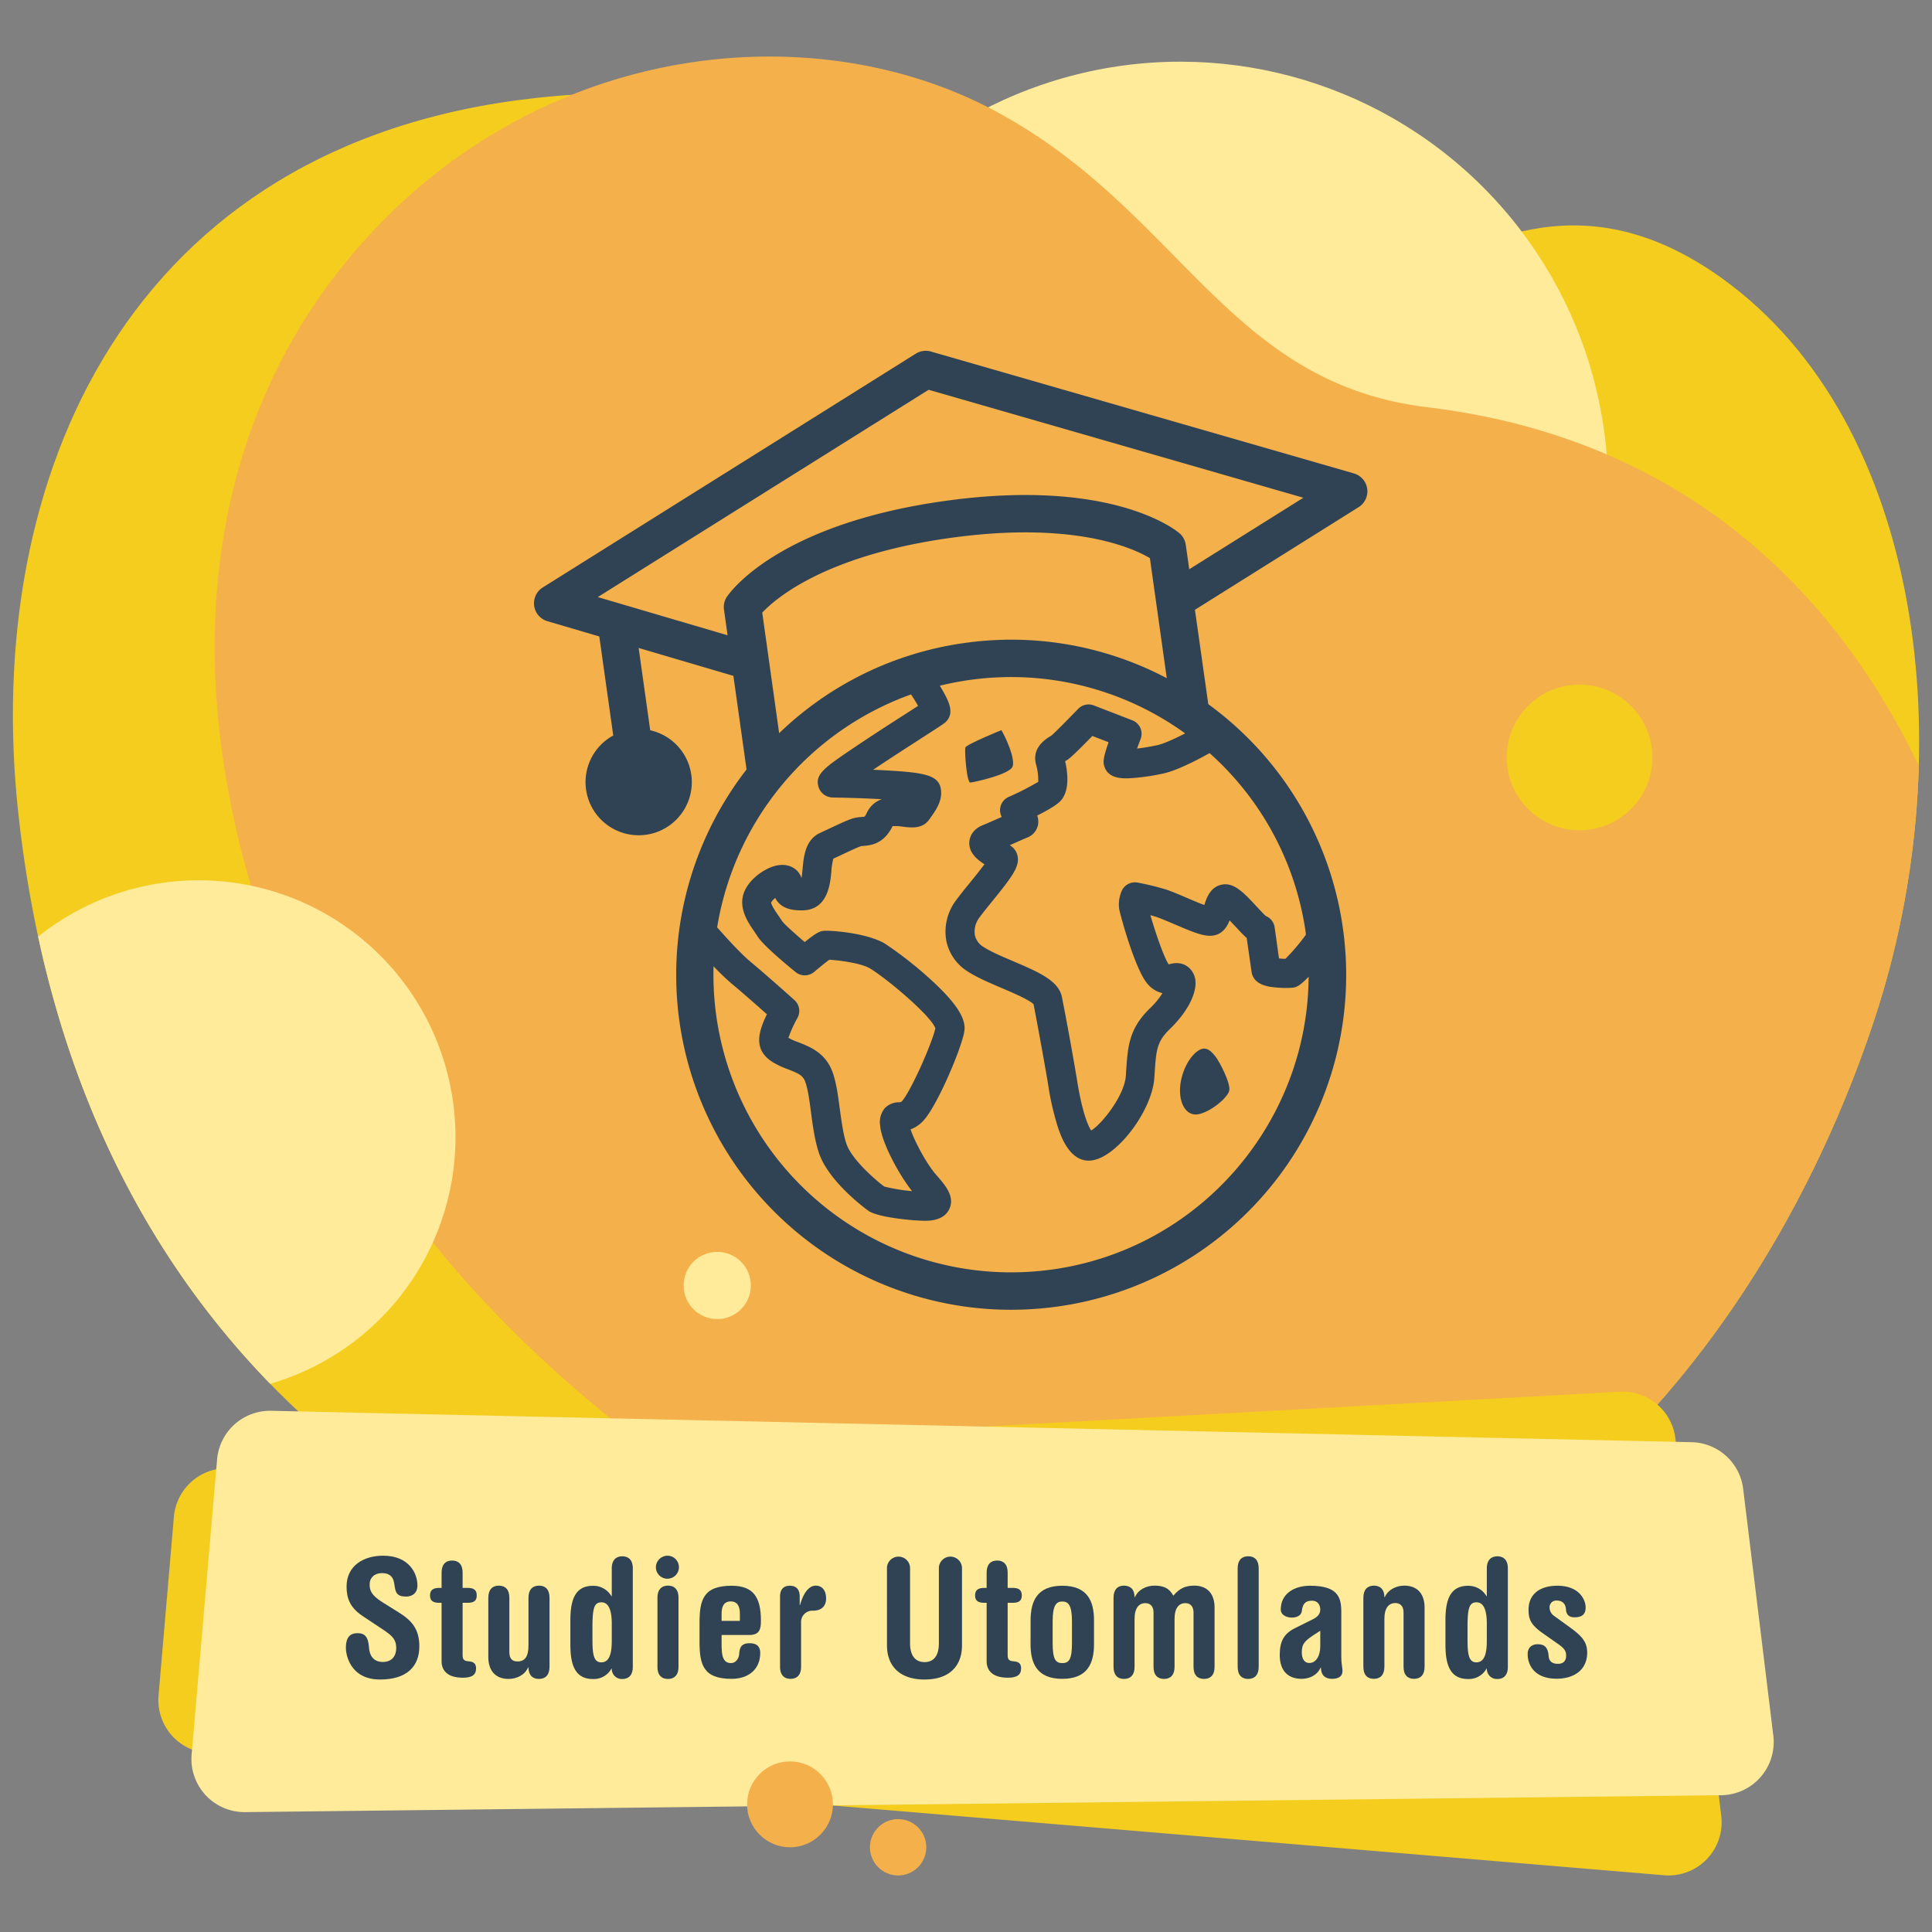 <?xml version="1.0" encoding="UTF-8"?> <svg xmlns="http://www.w3.org/2000/svg" viewBox="0 0 800 800"><rect x="0" y="0" width="800" height="800" fill="#808080" stroke="none"/><g id="Layer_2" data-name="Layer 2"><g id="Referensi"><rect width="800" height="800" fill="none"></rect><path d="M713.47,115.55C664,79.79,620.42,91.06,574.31,122.19,515.24,162.07,436,133.08,396.69,103.08c-43-32.85-71.64-73.83-174.73-62.52C52.68,59.13-7.31,198.25,7.51,336.09,45.31,687.6,399.8,723.75,534.9,681.36S744,519.92,776.34,421.51C813,310,796,175.23,713.47,115.55Z" fill="#f4cd1e"></path><circle cx="488.78" cy="202.68" r="177.13" transform="translate(-0.15 404.98) rotate(-45)" fill="#ffeb99"></circle><path d="M591,168.62c-28.29-3.42-49.15-13.92-67.36-27.91C488,113.34,462.44,72.6,411.13,45.46,363.52,20.27,299.8,15.21,240.18,37.91A230.24,230.24,0,0,0,154,96.19c-74.38,79.35-92.85,207.13-14,359C200,570.48,345.34,669.73,473,693.81c23.4-2.6,44.41-6.94,61.95-12.45C670,639,744,519.92,776.34,421.51a370.06,370.06,0,0,0,18.18-104.43C768.79,263.45,712.82,183.35,591,168.62Z" fill="#f4b04b"></path><path d="M111.89,573a106.35,106.35,0,1,0-96.1-185.16C32.84,466.9,67.57,527.43,111.89,573Z" fill="#ffeb99"></path><circle cx="654.05" cy="313.64" r="30.16" fill="#f4cd1e"></circle><circle cx="296.99" cy="532.29" r="13.92" fill="#ffeb99"></circle><path d="M712.74,751.93l-19-156.33a22,22,0,0,0-23-19.32L92.69,608A22,22,0,0,0,72,628.1l-6.35,74a22,22,0,0,0,20.08,23.8L689.06,776.5A22,22,0,0,0,712.74,751.93Z" fill="#f4cd1e"></path><path d="M734.29,718.68,721.81,616.51a22,22,0,0,0-21.35-19.33l-588.15-13a22,22,0,0,0-22.41,20.1L79.35,726.47a22,22,0,0,0,22.17,23.89l611.18-7A22,22,0,0,0,734.29,718.68Z" fill="#ffeb99"></path><circle cx="327.12" cy="747.14" r="17.77" fill="#f4b04b"></circle><circle cx="371.89" cy="764.92" r="11.67" fill="#f4b04b"></circle><path d="M150,669.06c-5-3.39-6.49-7.13-6.49-12.1,0-8.63,7-12.78,15.13-12.78,10.71,0,14.21,7.27,14.21,12.31,0,3.06-2,4.62-4.71,4.62-3.86,0-4.43-1.7-4.86-5.17s-2.42-4.55-5.14-4.55c-2.92,0-5.07,1.76-5.07,4.69,0,2.24.43,4.28,5.14,7.27l7.07,4.42c5.21,3.27,8.36,6.8,8.36,13.94,0,8.43-5.29,13.74-16.28,13.74-12.57,0-14.14-10.61-14.14-13,0-3.26.79-6.19,4.86-6.19,3,0,4.42,1.57,4.71,5.92.21,3.33,1.85,6,5.71,6s5.57-2.58,5.57-5.71c0-3.33-1.36-4.9-4.86-7.28Z" fill="#304355"></path><path d="M182.85,663.69h-.93c-2.57,0-3.86-.81-3.86-3.06s1.29-3.12,3.86-3.12h.93v-6.33c0-3.4,1.71-5,4.35-5s4.36,1.56,4.36,5v6.33h2c2.57,0,3.85.81,3.85,3.12s-1.28,3.06-3.85,3.06h-2v21.62c0,1.57.35,2.45,2.35,2.59s3.22.75,3.22,2.92c0,2.79-1.79,3.88-5.5,3.88-6.71,0-8.78-3.33-8.78-6.8Z" fill="#304355"></path><path d="M202.2,661.58c0-3.39,1.71-5,4.35-5s4.36,1.57,4.36,5v22.51c0,2.72,1.21,3.88,3.35,3.88,3.07,0,4.57-2,4.57-6.6V661.58c0-3.39,1.71-5,4.36-5s4.35,1.57,4.35,5v28.63c0,3.4-1.71,5-4.35,5s-4.36-1.56-4.36-4.76h-.14c-1.43,3.2-4.78,4.76-8.14,4.76-4.85,0-8.35-2.85-8.35-9.11Z" fill="#304355"></path><path d="M236.18,671c0-7.55,1.43-14.35,9.28-14.35a8.62,8.62,0,0,1,7.71,4.29h.15v-11.5c0-3.4,1.71-5,4.35-5s4.36,1.56,4.36,5v40.8c0,3.4-1.72,5-4.36,5a4.16,4.16,0,0,1-4.35-4.28h-.15a8.29,8.29,0,0,1-7.71,4.28c-7.85,0-9.28-6.79-9.28-14.34Zm9.14,7.68c0,6.12.43,9.66,3.64,9.66,3.43,0,4.36-3.74,4.36-9V672.4c0-7.41-2.22-8.91-4.29-8.91-2.92,0-3.71,2.24-3.71,10.33Z" fill="#304355"></path><path d="M276.59,644.18a4.77,4.77,0,1,1-5,4.76A4.85,4.85,0,0,1,276.59,644.18Zm-4.35,17.4c0-3.39,1.71-5,4.35-5s4.36,1.57,4.36,5v28.63c0,3.4-1.71,5-4.36,5s-4.35-1.56-4.35-5Z" fill="#304355"></path><path d="M289.66,672.06c0-9.39,1.43-15.44,13.28-15.44,9.07,0,12.14,4.83,12.14,14.48,0,3.34-.43,5.92-4.86,5.92H298.8v3.74c0,4.42.36,7.89,3.93,7.89,1.85,0,3.28-1.84,3.35-3.81.14-3.6,1.86-4.42,4.29-4.42s4.42.82,4.42,4.08c0,6.66-4.78,10.67-11.85,10.67-11.85,0-13.28-6-13.28-15.43Zm16.71-.89v-3.06c0-2.78-.93-5-3.79-5s-3.78,2.18-3.78,5v3.06Z" fill="#304355"></path><path d="M323,661.11c0-2.72,1.22-4.49,4.07-4.49s4.07,1.77,4.07,4.49v3.47h.15c1.28-4.63,3.49-8,6.49-8,2.36,0,4.29,1.63,4.29,5.37,0,2.52-1.36,5-5.43,5a4.7,4.7,0,0,0-4.93,5v18.22c0,3.4-1.71,5-4.35,5s-4.36-1.56-4.36-5Z" fill="#304355"></path><path d="M367.27,649.14a4.79,4.79,0,0,1,9.57,0v31.28c0,5.37,2.35,7.82,6,7.82s5.93-2.45,5.93-7.82V649.14a4.79,4.79,0,0,1,9.57,0V681.3c0,8.57-5.21,14.15-15.5,14.15s-15.56-5.58-15.56-14.15Z" fill="#304355"></path><path d="M408.54,663.69h-.93c-2.57,0-3.85-.81-3.85-3.06s1.28-3.12,3.85-3.12h.93v-6.33c0-3.4,1.71-5,4.35-5s4.36,1.56,4.36,5v6.33h2c2.57,0,3.85.81,3.85,3.12s-1.28,3.06-3.85,3.06h-2v21.62c0,1.57.36,2.45,2.36,2.59s3.21.75,3.21,2.92c0,2.79-1.79,3.88-5.5,3.88-6.71,0-8.78-3.33-8.78-6.8Z" fill="#304355"></path><path d="M426.75,670.9c0-7.89,2.71-14.28,13.13-14.28S453,663,453,670.9v10c0,7.88-2.71,14.27-13.14,14.27s-13.13-6.39-13.13-14.27Zm9.13,9.32c0,6.79,1.15,8.43,4,8.43s4-1.64,4-8.43v-8.78c0-6.66-1.43-8.29-4-8.29s-4,1.63-4,8.29Z" fill="#304355"></path><path d="M502.93,690.21c0,3.4-1.72,5-4.36,5s-4.36-1.56-4.36-5v-22.5c0-2.72-1.49-3.88-3.35-3.88-2.71,0-4.5,2-4.5,6.59v19.79c0,3.4-1.71,5-4.35,5s-4.36-1.56-4.36-5v-22.5c0-2.72-1.5-3.88-3.35-3.88-2.72,0-4.5,2-4.5,6.59v19.79c0,3.4-1.72,5-4.36,5s-4.35-1.56-4.35-5V661.58c0-3.39,1.71-5,4.35-5s4.36,1.57,4.36,4.76h.14c1.43-3.19,4.78-4.76,8.14-4.76,3.85,0,6.07,1.09,7.78,4.15,2.57-3.06,5-4.15,8.71-4.15,4.86,0,8.36,2.86,8.36,9.11Z" fill="#304355"></path><path d="M512.49,649.41c0-3.4,1.72-5,4.36-5s4.35,1.56,4.35,5v40.8c0,3.4-1.71,5-4.35,5s-4.36-1.56-4.36-5Z" fill="#304355"></path><path d="M555.4,686.4c0,2.38.5,4.35.5,5.51,0,2.18-1.57,3.26-4.35,3.26-2.36,0-4.57-1.08-4.57-4.69l-.14.07c-1.57,3.33-4.79,4.62-7.93,4.62-5.14,0-9-2.92-9-9.86,0-5.57,1.65-8.77,6.22-11.08l7.78-3.87c1.93-1,2.78-2.32,2.78-3.88,0-2-1.14-3.67-3.35-3.67-3,0-3.93,1.43-4.29,4.35-.21,1.63-1.85,2.65-4.14,2.65-1.92,0-4.57-.88-4.57-3.4,0-6.39,5.43-9.79,12.14-9.79,11.64,0,12.92,4.9,12.92,10.88Zm-8.71-11.15-3.07,2c-3.85,2.59-4.57,3.88-4.57,7,0,2.79,1.22,4.36,3.07,4.36,2.86,0,4.57-3,4.57-6.87Z" fill="#304355"></path><path d="M564.54,661.58c0-3.39,1.72-5,4.36-5s4.35,1.57,4.35,4.76h.15c1.43-3.19,4.78-4.76,8.14-4.76,4.85,0,8.35,2.86,8.35,9.11v24.48c0,3.4-1.71,5-4.36,5s-4.35-1.56-4.35-5v-22.5c0-2.72-1.5-3.88-3.36-3.88-2.78,0-4.57,2-4.57,6.59v19.79c0,3.4-1.71,5-4.35,5s-4.36-1.56-4.36-5Z" fill="#304355"></path><path d="M598.53,671c0-7.55,1.43-14.35,9.28-14.35a8.63,8.63,0,0,1,7.71,4.29h.14v-11.5c0-3.4,1.72-5,4.36-5s4.35,1.56,4.35,5v40.8c0,3.4-1.71,5-4.35,5a4.17,4.17,0,0,1-4.36-4.28h-.14a8.29,8.29,0,0,1-7.71,4.28c-7.85,0-9.28-6.79-9.28-14.34Zm9.14,7.68c0,6.12.43,9.66,3.64,9.66,3.43,0,4.35-3.74,4.35-9V672.4c0-7.41-2.21-8.91-4.28-8.91-2.93,0-3.71,2.24-3.71,10.33Z" fill="#304355"></path><path d="M638.8,676.27c-5-3.53-5.86-5.85-5.86-9.72,0-6.66,4.93-9.93,11.93-9.93,9.28,0,11.71,6,11.71,9,0,2.44-1.08,4.07-4.57,4.07-2.36,0-3.43-1.15-3.57-3.19-.15-2.52-1.57-3.74-3.79-3.74a2.75,2.75,0,0,0-3,2.86,4.22,4.22,0,0,0,1.93,3.53l5.36,3.88c5.42,3.87,8.28,6.32,8.28,11.28,0,7.21-5.5,10.81-12.64,10.81-9.35,0-12-5.84-12-10.13,0-3.12,2.07-4.14,4.14-4.14,3.21,0,4.28,1.63,4.57,5.1.14,1.56,1.07,3,3.78,3,2.29,0,3.43-1.23,3.43-3.4,0-1.84-.64-2.86-3.07-4.63Z" fill="#304355"></path><path d="M496.72,434.73c-4,2.13-7.7,9-8.08,15.75s2.76,12,7.83,10.86,11.76-6.72,12.52-9.65-4-12.06-5.65-14.16S499.65,433.15,496.72,434.73Z" fill="#304355"></path><path d="M401.87,324.05c1.64-.23,16.27-3.33,17.44-6.7s-3.2-12.73-4.67-15c0,0-14.55,5.9-14.91,7.18S400.22,324.28,401.87,324.05Z" fill="#304355"></path><path d="M566.13,202.39a7.74,7.74,0,0,0-5.51-6.36L385.47,145.56a7.73,7.73,0,0,0-6.25.88L224.78,243.23a7.73,7.73,0,0,0,1.92,14l21.46,6.32,5.77,41a22,22,0,1,0,15.31-2.16l-4.79-34.08,39.23,11.55,5.45,38.76A138.69,138.69,0,0,0,418.38,542.35,140.79,140.79,0,0,0,438,541a138.63,138.63,0,0,0,62.32-249.42L494.8,252.5,562.58,210A7.72,7.72,0,0,0,566.13,202.39Zm-186,89.92-5.53,3.56c-6.26,4-14.84,9.56-21.65,14.18-11.31,7.65-15.54,10.51-14.06,15.69a6.25,6.25,0,0,0,6,4.49c7.31.12,14.35.37,20.24.71a10.65,10.65,0,0,0-6.26,5.78,5.69,5.69,0,0,1-.85,1.42,9.85,9.85,0,0,1-1.33.16,15.42,15.42,0,0,0-4.27.81c-2.43.9-4.59,1.92-8.17,3.6l-4.73,2.21c-6.08,2.81-6.72,9.77-7.19,14.85-.1,1.08-.24,2.6-.45,3.83a7.47,7.47,0,0,0-3.29-4.19c-1.69-1.05-4.6-2-8.86-.49-4.5,1.59-10,5.84-11.75,10.9-2.25,6.4,1.86,12.31,4.58,16.22.43.62.83,1.19,1.14,1.7,2.15,3.47,10.8,10.75,15.76,14.79a6,6,0,0,0,7.66-.08c2.15-1.82,4.82-4,6.29-5.05,3.77.22,13.18,1.37,16.91,3.65,7.42,4.55,25.19,19.6,27,24.76-1.7,7.17-10.35,26.19-13.7,30-.51.57-.51.57-1.38.62a8,8,0,0,0-5.95,2.54,9.08,9.08,0,0,0-1.87,6.91c.53,7.2,8,20.8,13.25,27.34a71.47,71.47,0,0,1-11.5-1.9c-3.85-2.82-13.66-11.41-15.75-17.87-1.35-4.19-2-9.43-2.71-14.5-.77-5.84-1.5-11.35-3.24-15.71-3-7.42-9.25-9.86-13.84-11.64a29.16,29.16,0,0,1-4.17-1.85,54.41,54.41,0,0,1,3.82-8.38,6,6,0,0,0-1.31-7.24c-.46-.41-11.3-10.15-18.49-16.13-2.8-2.33-7.54-7.24-13.53-14a123.69,123.69,0,0,1,80.27-96.45C378.44,289.34,379.43,291,380.16,292.31Zm55.66,233.35A123.25,123.25,0,0,1,295.47,400.1a94.27,94.27,0,0,0,7.38,7.12c4.58,3.8,10.86,9.35,14.71,12.76-3.62,7.47-5.72,14.77,2.46,19.87a36.37,36.37,0,0,0,6.31,2.93c4.27,1.66,6.1,2.56,7,4.9,1.18,3,1.81,7.76,2.48,12.83.74,5.6,1.5,11.4,3.2,16.62,4,12.42,20.45,24.14,20.62,24.26,3.87,2.73,18.55,4.1,23.2,4.1h.38c1.93,0,7.8-.16,9.95-5,2.27-5.16-1.85-9.85-5.49-14-4-4.52-8.87-13.71-10.63-18.84a13.63,13.63,0,0,0,5.58-3.9c5.56-6.3,15.07-28.54,16.59-36.15.79-3.95-.25-9.66-13.94-22.1a159,159,0,0,0-18.7-14.67c-7.63-4.67-23.47-5.69-25.62-5.38-1.26.17-2.37.33-7.73,4.63-4.36-3.69-8.5-7.45-9.34-8.65-.45-.72-1-1.46-1.5-2.23-.9-1.3-3-4.28-3.06-5.51a6.62,6.62,0,0,1,1.7-1.86,7.77,7.77,0,0,0,1.38,2c2.62,2.81,6.6,3.15,9.69,3.14,10.68-.05,11.68-10.89,12.16-16.1a28,28,0,0,1,.8-5.3l4.27-2c3.3-1.55,5.29-2.49,7.18-3.19a9.39,9.39,0,0,1,1.1-.12c2.72-.21,8.34-.65,12-8.16a20.77,20.77,0,0,1,4.3.22c3.42.41,8.11,1,10.89-3,.21-.31.44-.62.66-.93,2-2.83,4.83-6.71,4.16-11.52-.86-6.05-7.1-7-23.4-7.91l-4.66-.23c6.84-4.58,14.9-9.77,19.57-12.78,9.13-5.88,9.76-6.31,10.49-7,3.9-3.76,1-8.91-1.08-12.67-.42-.75-.88-1.54-1.37-2.34a124,124,0,0,1,29.58-3.59,123,123,0,0,1,72,23.33c-5.08,2.63-9.26,4.41-11.7,4.92-3.27.68-6,1.11-8.21,1.36.48-1.32,1-2.69,1.47-3.94a6,6,0,0,0-3.43-7.76l-15.95-6.16a6,6,0,0,0-6.48,1.43c-4.41,4.57-9.82,10-11,11-.16.11-.34.21-.53.33-5.2,3.12-7.18,7.08-5.88,11.76a23.64,23.64,0,0,1,.88,7.14A117.91,117.91,0,0,1,417.64,330a6,6,0,0,0-2.84,8.27l-.83.37c-2.74,1.21-5.57,2.47-6.91,3-4.84,1.91-5.58,5.5-5.68,7-.28,4.27,2.91,7.1,6.26,9.22-1.78,2.44-4.36,5.61-6.16,7.82-2.34,2.89-4.55,5.61-6.07,7.77a21.47,21.47,0,0,0-3.56,16.12,19.56,19.56,0,0,0,9,12.79c3.79,2.44,8.92,4.63,13.88,6.74,4.35,1.85,11.5,4.9,13.24,6.73,2,10.23,5.1,27.43,6.08,33.51a114.87,114.87,0,0,0,3.73,16.55c1.19,3.74,4.69,14.7,13,14.7a9.75,9.75,0,0,0,1.41-.1c10.43-1.46,24.89-20.63,25.79-34.17l.1-1.42c.66-10.13.88-13.55,6.44-18.91,6.62-6.39,10.65-13.72,10.52-19.12a8.35,8.35,0,0,0-2.72-6.17c-3.24-2.82-6.93-1.78-8.36-1.37-2-2.7-5.69-13.75-7.61-20.36,1.12.29,2.11.57,2.79.81,2.28.83,5,2,7.63,3.12,7.27,3.11,11.55,4.85,15,4.56,4.29-.36,6.29-3.54,7.39-6.36.94,1,1.87,2,2.55,2.71,1.77,1.9,3.21,3.44,4.52,4.6l2,13.92c.8,5.69,7.31,6.3,10.09,6.56a38.45,38.45,0,0,0,6.88.1c1.32-.18,2.69-.38,6.67-4.54C541.56,464.53,497.08,517.05,435.82,525.66Zm104.89-139.2c0,.18,0,.37.08.56a85.25,85.25,0,0,1-8.48,10c-.81,0-1.78-.07-2.68-.15L527.81,384a6,6,0,0,0-3.7-4.73c-.84-.77-2.43-2.47-3.53-3.65-5.43-5.84-9.35-10.07-14.21-9.38-5.15.72-6.8,5.64-7.67,8.51-2.12-.77-5-2-7.12-2.91-2.79-1.19-5.68-2.43-8.29-3.37a110.91,110.91,0,0,0-12.2-3,6,6,0,0,0-6.6,3.39,14.2,14.2,0,0,0-1.08,7.41c.25,1.82,6.58,25.48,11.94,31.34a11.41,11.41,0,0,0,6,3.64,32,32,0,0,1-5,6.09c-8.9,8.58-9.37,15.81-10.08,26.76l-.09,1.4c-.53,8-9.83,19.95-14.36,22.6C450.41,466,448,460,446,447.4c-1-6.28-4.22-24.26-6.28-34.53-1.36-6.82-9.67-10.36-20.18-14.85-4.51-1.92-9.16-3.9-12.09-5.79a7.71,7.71,0,0,1-3.78-5,9.61,9.61,0,0,1,1.62-6.92c1.27-1.81,3.35-4.38,5.56-7.09,8.39-10.33,11.27-14.32,10.54-18.55a6.67,6.67,0,0,0-3.08-4.57l-.21-.12.78-.34c2.46-1.09,5-2.22,6.6-2.88a7.07,7.07,0,0,0,4.39-5.55,7.46,7.46,0,0,0-.38-3.51c4.18-2.1,8-4.3,9.6-6,4-4.24,3-12,1.95-16.53l.05,0c.48-.29.93-.56,1.3-.83,1.19-.83,4.53-4.05,9.93-9.59l6.72,2.59c-2.54,7.25-2.19,8.48-1.79,9.87h0c1.58,5.53,8.1,5.18,11.23,5a90.59,90.59,0,0,0,13-1.87c5.38-1.12,13.25-5.08,19.39-8.49A122.66,122.66,0,0,1,540.71,386.46ZM399.36,266.25a137.92,137.92,0,0,0-76.73,37.35l-7-49.92c5.63-6,26.22-23.68,77.52-30.89s76,4.14,83,8.33l2.63,18.7v0l4.36,31A137.91,137.91,0,0,0,399.36,266.25Zm93.08-30.53L491,225.58a7.77,7.77,0,0,0-2.6-4.77c-1.1-.95-27.67-23.15-97.43-13.34s-89.19,38.47-90,39.68a7.64,7.64,0,0,0-1.18,5.3l1.48,10.6-44.18-13h0l-9.57-2.81,137-85.84L539.7,206.1Z" fill="#304355"></path></g></g></svg> 